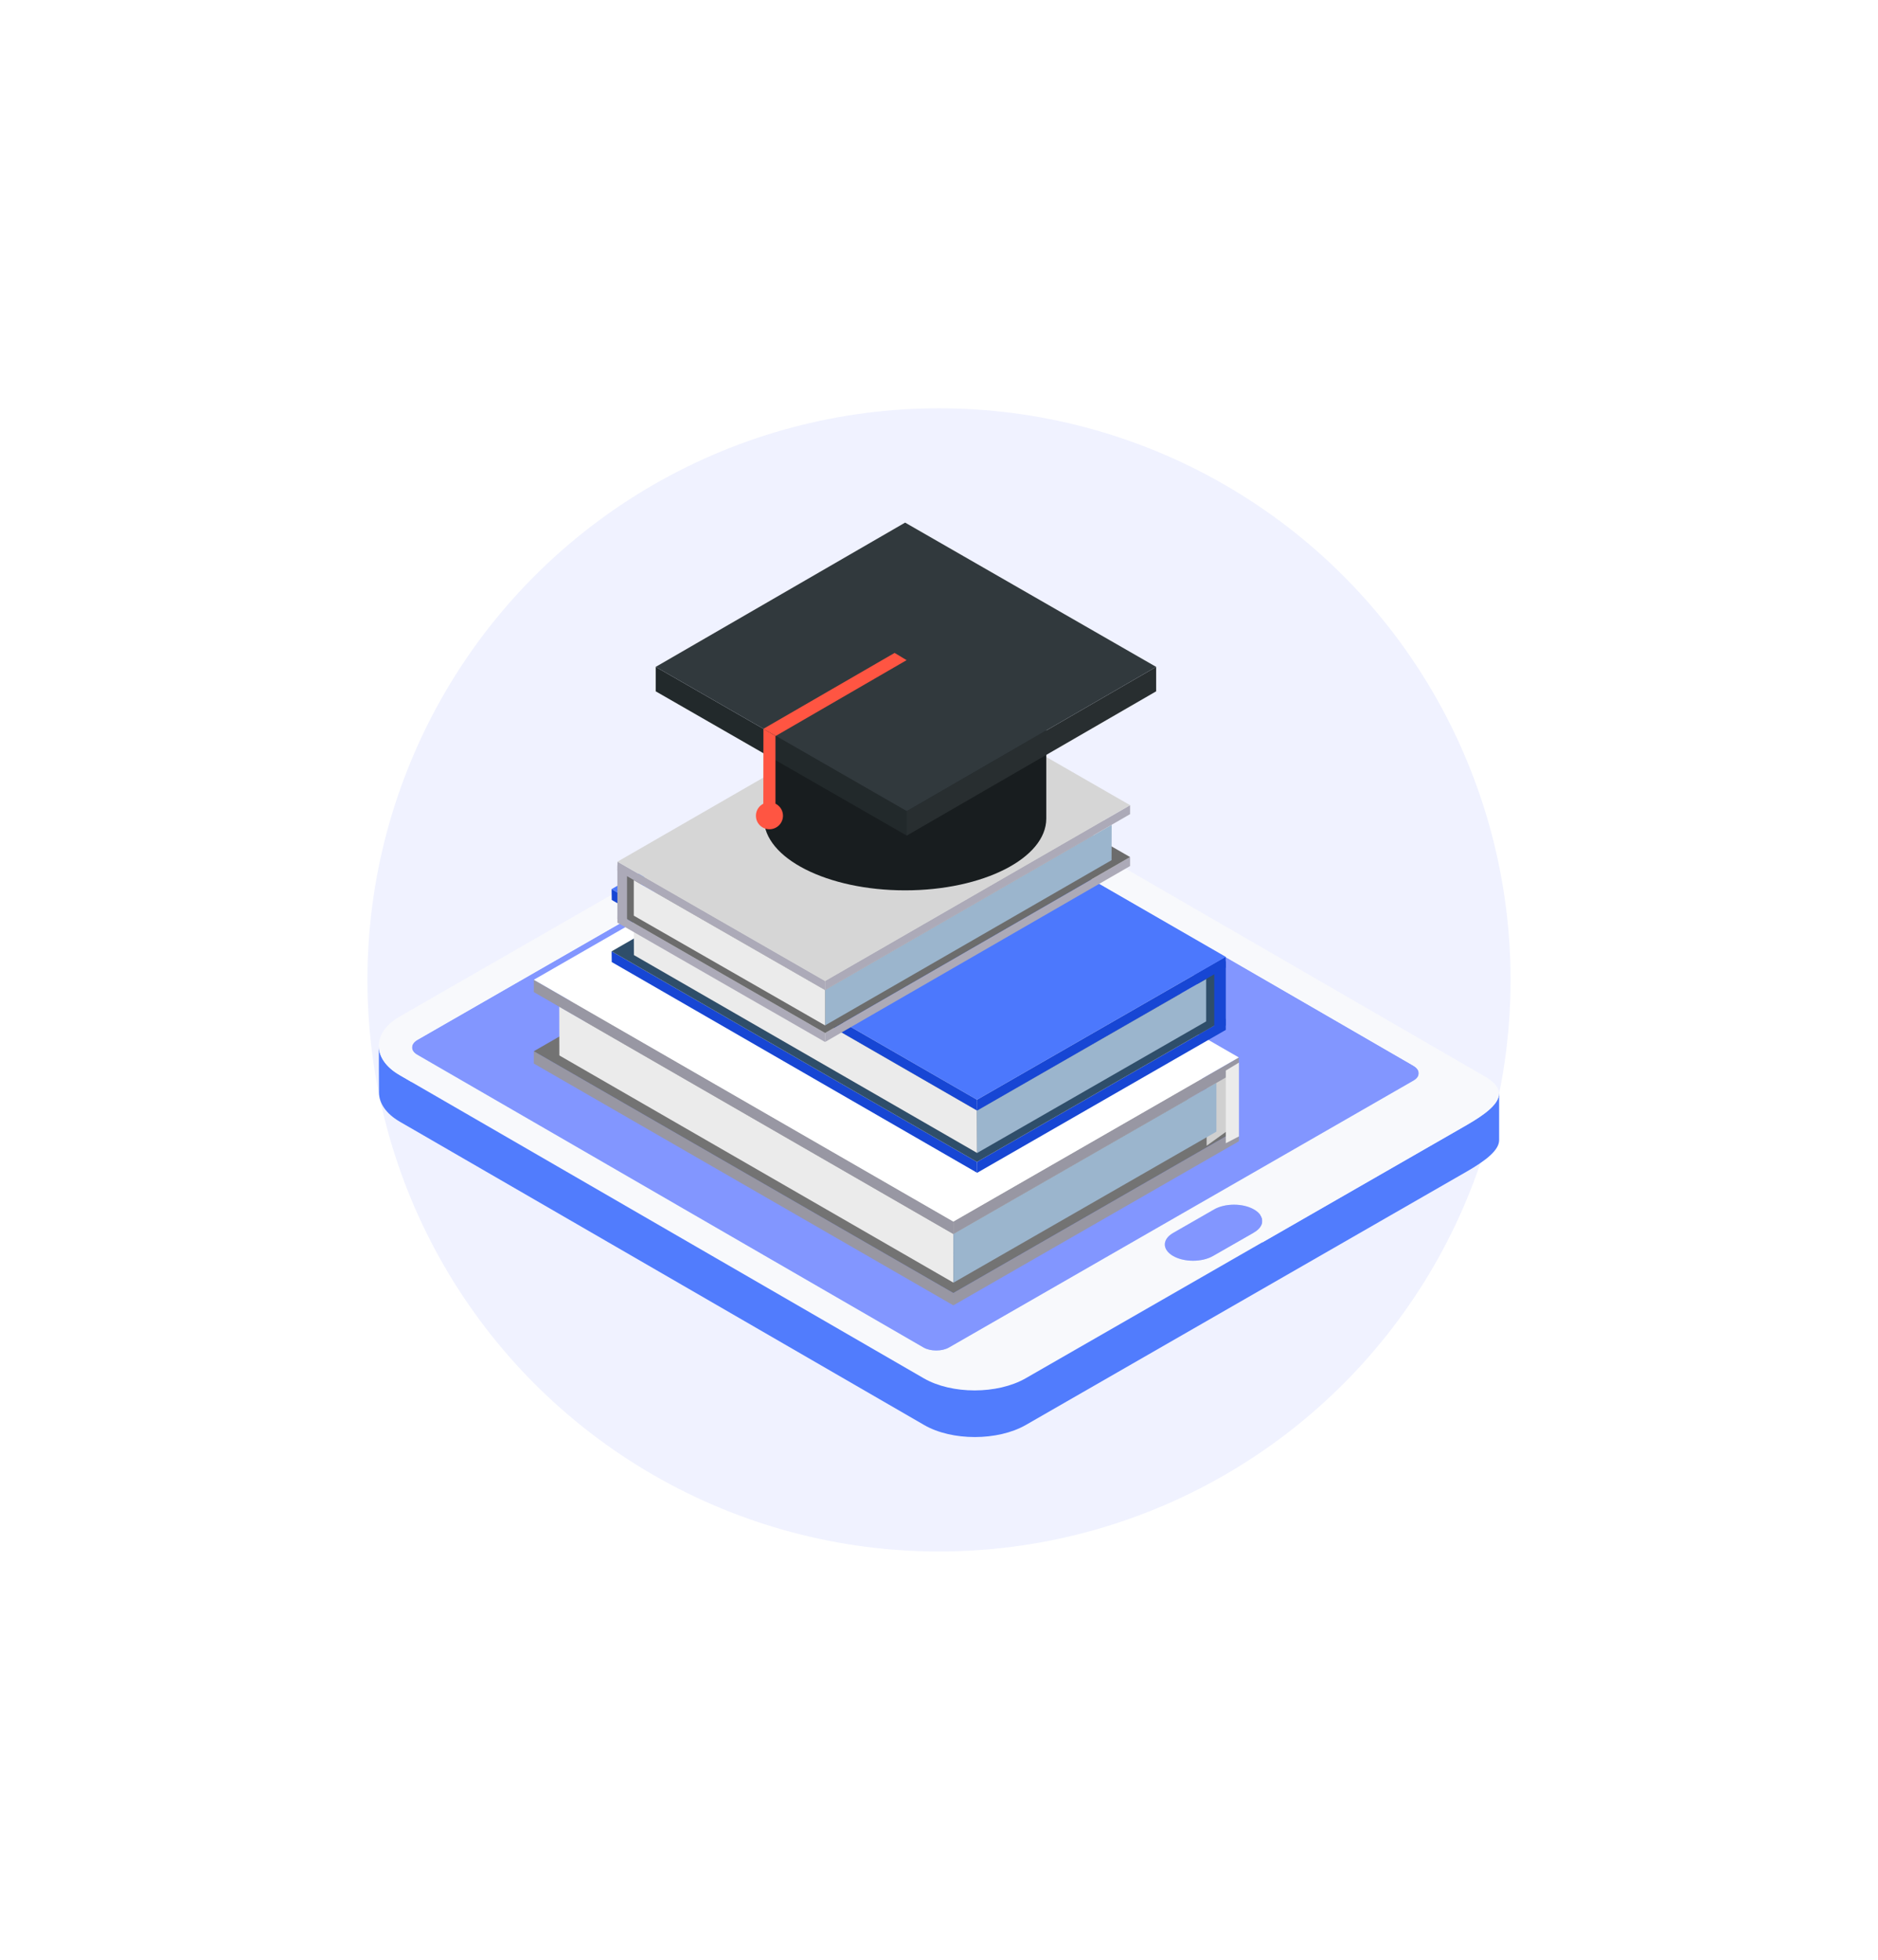 <svg width="230" height="240" viewBox="0 0 230 240" fill="none" xmlns="http://www.w3.org/2000/svg">
<rect width="230" height="240" fill="white"/>
<circle cx="115" cy="120" r="70" fill="#F0F2FF"/>
<g clip-path="url(#clip0_6481_10818)">
<path d="M183.585 133.927C183.585 135.21 181.882 136.478 179.642 137.776L154.589 152.161V149.504C154.589 149.26 154.497 149.031 154.343 148.802L173.106 138.02C173.52 137.776 173.735 137.455 173.735 137.119C173.735 135.21 173.735 133.317 173.72 131.408C173.72 131.087 173.505 130.751 173.091 130.522L111.111 94.665C110.267 94.176 108.84 94.176 107.996 94.665L51.11 127.361C50.68 127.605 50.465 127.926 50.465 128.262V132.538L48.947 131.652C47.259 130.69 46.4 129.392 46.4 128.094C46.4 130.003 46.4 131.896 46.415 133.79C46.415 135.088 47.274 136.386 48.962 137.364L113.167 174.503C116.588 176.489 122.203 176.473 125.639 174.503L179.657 143.457C181.882 142.174 183.6 140.891 183.6 139.624C183.6 137.73 183.6 135.821 183.6 133.927H183.585Z" fill="#517CFD"/>
<path d="M173.106 130.522L111.126 94.665C110.282 94.176 108.856 94.176 108.012 94.665L51.11 127.361C50.266 127.849 50.251 128.674 51.11 129.163L113.105 165.02C113.949 165.509 115.376 165.509 116.22 165.02L173.122 132.324C173.965 131.835 173.965 131.011 173.122 130.537L173.106 130.522Z" fill="#8296FF"/>
<path d="M148.683 148.114C150.048 147.336 152.226 147.336 153.577 148.114C154.927 148.893 154.911 150.161 153.561 150.94L148.545 153.811C147.194 154.589 145.001 154.589 143.651 153.811C142.3 153.032 142.3 151.764 143.666 150.985L148.667 148.114H148.683Z" fill="#8296FF"/>
<path d="M102.995 93.428C106.432 91.443 112.062 91.443 115.468 93.428L181.866 131.835C185.288 133.821 183.078 135.775 179.627 137.761L125.609 168.792C122.172 170.762 116.573 170.777 113.136 168.792L48.947 131.667C45.526 129.682 45.541 126.445 48.977 124.475L102.995 93.428ZM173.106 130.522L111.126 94.665C110.282 94.176 108.856 94.176 108.012 94.665L51.11 127.361C50.266 127.85 50.251 128.674 51.11 129.163L113.105 165.02C113.949 165.509 115.376 165.509 116.22 165.02L173.122 132.324C173.965 131.835 173.965 131.011 173.122 130.537L173.106 130.522ZM153.561 150.94C154.927 150.161 154.942 148.893 153.576 148.115C152.226 147.336 150.033 147.336 148.682 148.115L143.681 150.986C142.316 151.764 142.316 153.032 143.666 153.811C145.016 154.59 147.21 154.59 148.56 153.811L153.576 150.94H153.561Z" fill="#F8F9FC"/>
<path d="M65.377 128.735V130.247L116.756 159.858V158.346L65.377 128.735Z" fill="#9897A3"/>
<path d="M116.757 158.347V159.858L151.735 139.761L151.72 138.25L116.757 158.347Z" fill="#9897A3"/>
<path d="M65.377 128.735L116.756 158.346L151.72 138.249L100.341 108.638L65.377 128.735Z" fill="#737373"/>
<path d="M147.777 132.293L151.26 130.644V137.806L147.777 140.311V132.293Z" fill="#D0D0D0"/>
<path d="M68.492 123.284L68.507 129.255L116.772 157.079L116.756 151.108L68.492 123.284Z" fill="#EBEBEB"/>
<path d="M148.974 132.614V138.585L116.772 157.079L116.756 151.108L148.974 132.614Z" fill="#9BB5CD"/>
<path d="M100.955 104.637L147.209 131.301V133.607L116.756 151.108L68.492 123.284L100.955 104.637Z" fill="#DCDCDC"/>
<path d="M65.377 119.985V121.497L116.756 151.123V149.596L65.377 119.985Z" fill="#9897A3"/>
<path d="M116.757 149.596V151.123L151.735 131.026L151.72 129.499L116.757 149.596Z" fill="#9897A3"/>
<path d="M65.377 119.985L116.756 149.596L151.72 129.499L100.341 99.888L65.377 119.985Z" fill="white"/>
<path d="M150.125 140.006L151.735 139.166V130.125L150.125 131.102V140.006Z" fill="#EBEBEB"/>
<path d="M74.904 116.503L74.92 117.816L119.671 143.625L119.656 142.296L74.904 116.503Z" fill="#1746D4"/>
<path d="M119.656 142.296L119.671 143.625L150.124 126.124L150.109 124.795L119.656 142.296Z" fill="#1746D4"/>
<path d="M74.904 116.503L119.656 142.296L150.109 124.795L105.358 99.002L74.904 116.503Z" fill="#2F4E6A"/>
<path d="M146.673 119.603L149.71 118.167V124.413L146.673 126.597V119.603Z" fill="#2F4E6A"/>
<path d="M77.62 111.769L77.635 116.961L119.671 141.196L119.656 135.989L77.62 111.769Z" fill="#EBEBEB"/>
<path d="M147.716 119.893V125.085L119.671 141.197L119.656 135.989L147.716 119.893Z" fill="#9BB5CD"/>
<path d="M105.895 95.52L146.182 118.732V120.748L119.656 135.989L77.62 111.769L105.895 95.52Z" fill="#DCDCDC"/>
<path d="M74.904 108.882L74.92 110.211L119.671 136.004L119.656 134.676L74.904 108.882Z" fill="#1746D4"/>
<path d="M119.656 134.676L119.671 136.004L150.124 118.503L150.109 117.175L119.656 134.676Z" fill="#1746D4"/>
<path d="M74.904 108.882L119.656 134.676L150.109 117.175L105.358 91.381L74.904 108.882Z" fill="#4C78FD"/>
<path d="M148.713 126.322L150.124 125.589V117.709L148.713 118.564V126.322Z" fill="#1746D4"/>
<path d="M138.403 104.958V106.058L101.047 127.605V126.506L138.403 104.958Z" fill="#ACAAB8"/>
<path d="M101.047 126.506V127.605L75.61 112.991L75.626 111.891L101.047 126.506Z" fill="#ACAAB8"/>
<path d="M138.403 104.958L101.047 126.506L75.626 111.891L112.982 90.343L138.403 104.958Z" fill="#6C6C6C"/>
<path d="M78.495 107.554L75.963 106.348V111.57L78.495 113.388V107.554Z" fill="#6C6C6C"/>
<path d="M136.148 101.002L136.133 105.34L101.047 125.574V121.237L136.148 101.002Z" fill="#9BB5CD"/>
<path d="M77.62 107.783V112.135L101.047 125.574V121.237L77.62 107.783Z" fill="#EBEBEB"/>
<path d="M112.538 87.441L78.894 106.821V108.501L101.047 121.237L136.148 101.002L112.538 87.441Z" fill="#DCDCDC"/>
<path d="M138.403 98.605V99.704L101.047 121.237V120.138L138.403 98.605Z" fill="#ACAAB8"/>
<path d="M101.047 120.138V121.237L75.61 106.622L75.626 105.523L101.047 120.138Z" fill="#ACAAB8"/>
<path d="M138.403 98.605L101.047 120.137L75.626 105.523L112.982 83.99L138.403 98.605Z" fill="#D6D6D6"/>
<path d="M76.792 113.159L75.61 112.548V105.966L76.792 106.684V113.159Z" fill="#ACAAB8"/>
<path d="M93.56 79.959V100.239C93.56 105.095 101.308 109.035 110.85 109.035C120.392 109.035 128.14 105.095 128.14 100.239V79.959H93.545H93.56Z" fill="#181D1F"/>
<path d="M141.595 81.669V84.662L111.05 102.331V99.338L141.595 81.669Z" fill="#282E30"/>
<path d="M111.05 99.338V102.331L80.305 84.662V81.669L111.05 99.338Z" fill="#22292B"/>
<path d="M94.972 90.114L93.499 89.259L93.483 98.605L94.972 99.475V90.114Z" fill="#FF5542"/>
<path d="M141.595 81.669L111.05 99.338L80.305 81.669L110.85 64L141.595 81.669Z" fill="#31393D"/>
<path d="M95.002 90.129L111.034 80.844L109.561 79.959L93.483 89.259L95.002 90.129Z" fill="#FF5542"/>
<path d="M95.892 99.903C95.892 98.986 95.156 98.253 94.235 98.253C93.314 98.253 92.578 98.986 92.578 99.903C92.578 100.819 93.314 101.552 94.235 101.552C95.156 101.552 95.892 100.804 95.892 99.903Z" fill="#FF5542"/>
</g>
<defs>
<clipPath id="clip0_6481_10818">
<rect width="137.2" height="112" fill="white" transform="translate(46.4 64)"/>
</clipPath>
</defs>
</svg>
